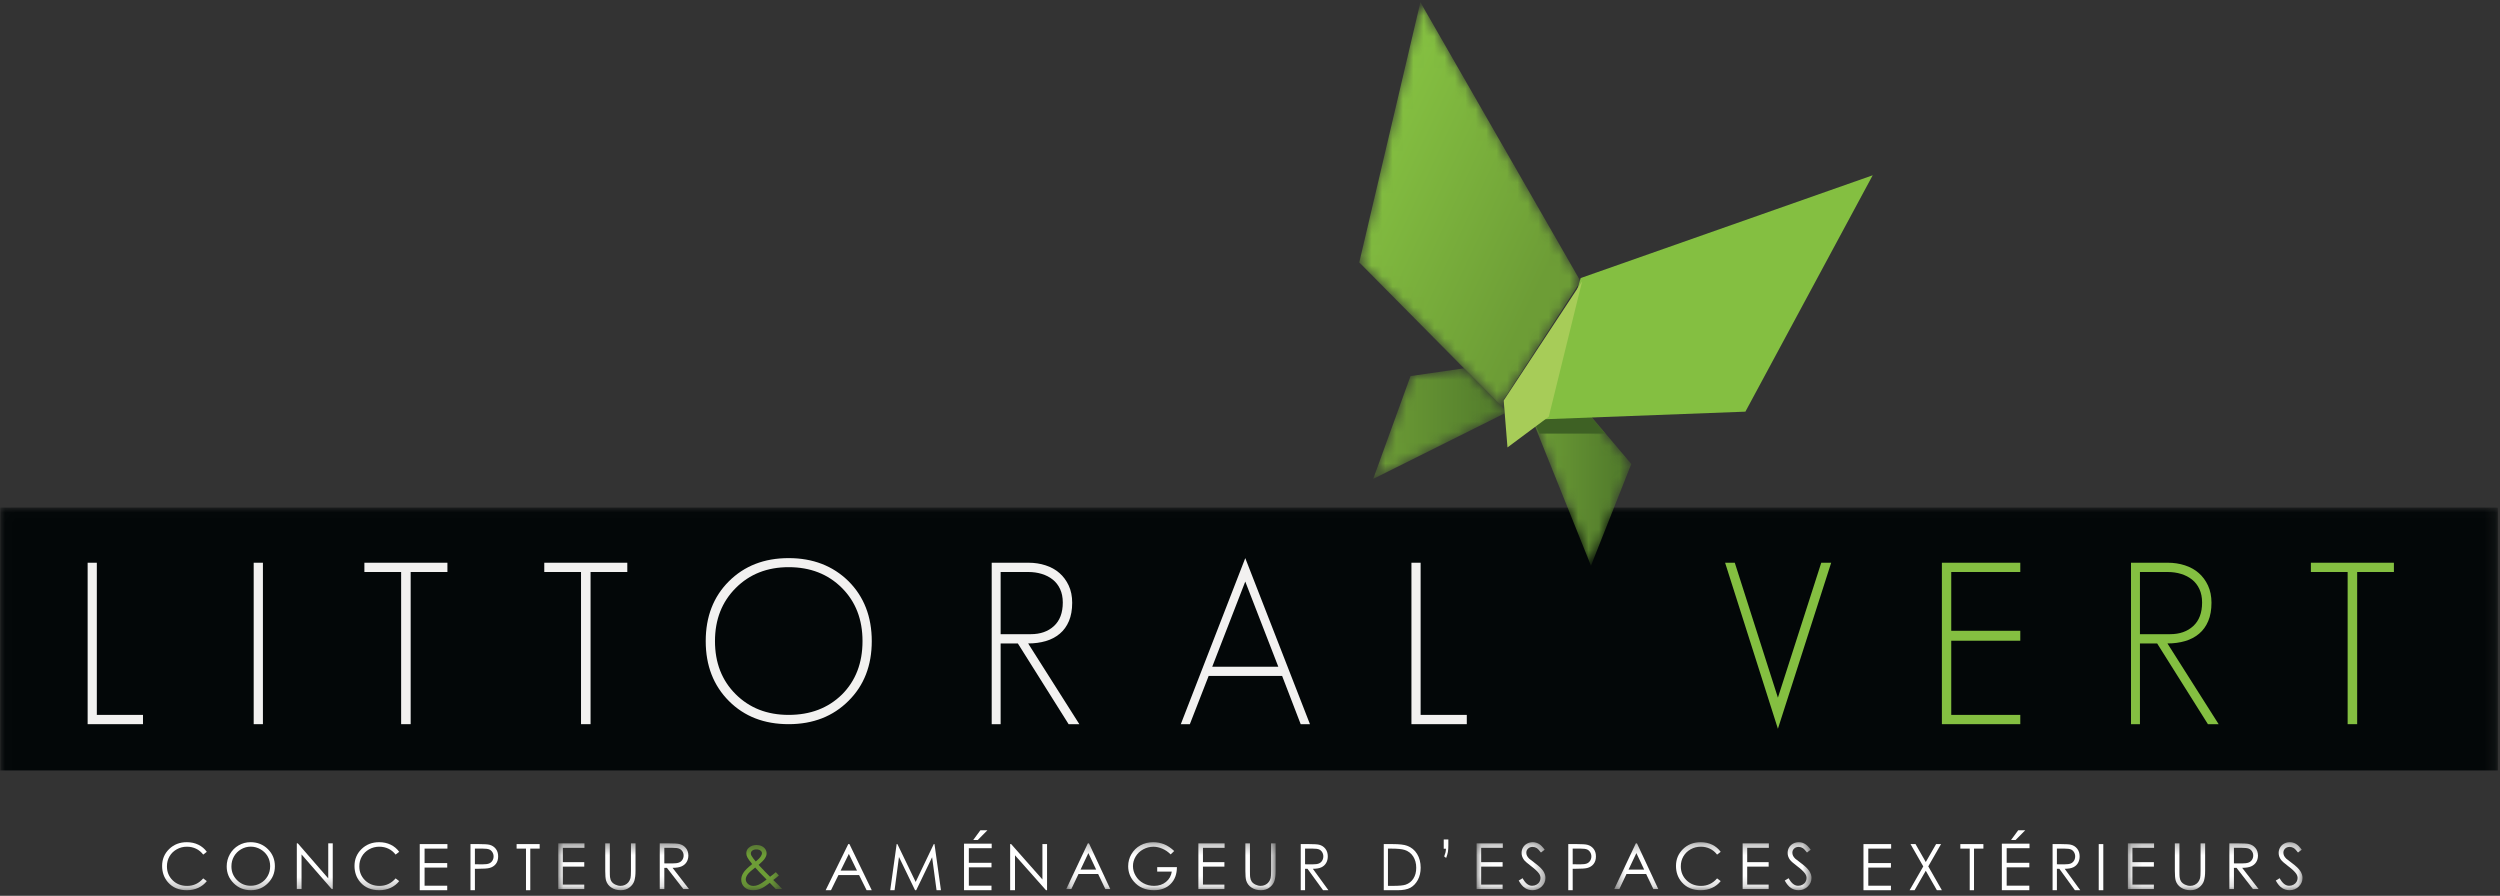 <?xml version="1.0" encoding="UTF-8"?>
<svg width="240px" height="86px" viewBox="0 0 240 86" version="1.1" xmlns="http://www.w3.org/2000/svg" xmlns:xlink="http://www.w3.org/1999/xlink">
    <rect x="0" y="0" width="240" height="86" fill="#333333" stroke="none"/>
    <title>littoral-vert-logo-1</title>
    <defs>
        <polygon id="path-1" points="0.027 0.02 239.794 0.02 239.794 36.726 0.027 36.726"></polygon>
        <polygon id="path-3" points="0.027 0.02 239.794 0.02 239.794 36.726 0.027 36.726"></polygon>
        <polygon id="path-5" points="0.027 0.02 239.794 0.02 239.794 36.726 0.027 36.726"></polygon>
        <polygon id="path-7" points="0.027 0.02 239.794 0.02 239.794 36.726 0.027 36.726"></polygon>
        <polygon id="path-9" points="0.027 0.02 239.794 0.02 239.794 36.726 0.027 36.726"></polygon>
        <polygon id="path-11" points="0.013 0.371 21.513 0.371 21.513 4.844 0.013 4.844"></polygon>
        <polygon id="path-13" points="0.013 0.371 21.513 0.371 21.513 4.844 0.013 4.844"></polygon>
        <polygon id="path-15" points="0.013 0.371 21.513 0.371 21.513 4.844 0.013 4.844"></polygon>
        <polygon id="path-17" points="0.013 0.371 21.513 0.371 21.513 4.844 0.013 4.844"></polygon>
        <polygon id="path-19" points="0.07 0.26 20.175 0.26 20.175 4.844 0.07 4.844"></polygon>
        <polygon id="path-21" points="0.07 0.26 20.175 0.26 20.175 4.844 0.07 4.844"></polygon>
        <polygon id="path-23" points="0.07 0.26 20.175 0.26 20.175 4.844 0.07 4.844"></polygon>
        <polygon id="path-25" points="0.07 0.26 20.175 0.26 20.175 4.844 0.07 4.844"></polygon>
        <polygon id="path-27" points="0.055 0.26 6.667 0.26 6.667 4.844 0.055 4.844"></polygon>
        <polygon id="path-29" points="0.055 0.26 6.667 0.26 6.667 4.844 0.055 4.844"></polygon>
        <polygon id="path-31" points="0.428 0.26 19.366 0.26 19.366 4.844 0.428 4.844"></polygon>
        <polygon id="path-33" points="0.428 0.26 19.366 0.26 19.366 4.844 0.428 4.844"></polygon>
        <polygon id="path-35" points="0.428 0.26 19.366 0.26 19.366 4.844 0.428 4.844"></polygon>
        <polygon id="path-37" points="0.428 0.26 19.366 0.26 19.366 4.844 0.428 4.844"></polygon>
        <polygon id="path-39" points="0.142 0.26 16.91 0.26 16.91 4.844 0.142 4.844"></polygon>
        <polygon id="path-41" points="0.142 0.26 16.91 0.26 16.91 4.844 0.142 4.844"></polygon>
        <polygon id="path-43" points="0.142 0.26 16.91 0.26 16.91 4.844 0.142 4.844"></polygon>
        <polygon id="path-45" points="0.142 0.26 16.91 0.26 16.91 4.844 0.142 4.844"></polygon>
        <polyline id="path-47" points="0.312 10.994 3.899 1.119 9.037 0.377 12.889 4.27 12.924 4.703 0.312 10.994"></polyline>
        <linearGradient x1="0%" y1="46.297%" x2="112.376%" y2="46.297%" id="linearGradient-49">
            <stop stop-color="#6D9D36" offset="0%"></stop>
            <stop stop-color="#4E772A" offset="100%"></stop>
        </linearGradient>
        <polyline id="path-50" points="2.694 0.061 9.595 8.23 5.723 17.999 0.223 4.315 2.694 0.061"></polyline>
        <linearGradient x1="0%" y1="50%" x2="100%" y2="50%" id="linearGradient-52">
            <stop stop-color="#6D9D36" offset="0%"></stop>
            <stop stop-color="#4E772A" offset="100%"></stop>
        </linearGradient>
        <polyline id="path-53" points="14.217 39.251 0.304 25.192 6.172 0.214 21.544 26.997 21.524 27.063 21.527 27.052 14.15 38.406 14.217 39.251"></polyline>
        <linearGradient x1="18.087%" y1="23.719%" x2="77.438%" y2="74.562%" id="linearGradient-55">
            <stop stop-color="#84BF41" offset="0%"></stop>
            <stop stop-color="#6D9D36" offset="100%"></stop>
        </linearGradient>
        <polyline id="path-56" points="0.78 15.867 0.525 12.674 0.49 12.24 0.423 11.395 7.8 0.041 0.78 15.867"></polyline>
    </defs>
    <g id="Page-1" stroke="none" stroke-width="1" fill="none" fill-rule="evenodd">
        <g id="littoral-vert-logo-1">
            <g id="Group-7" transform="translate(0, 48.708)">
                <g id="Fill-1-Clipped">
                    <mask id="mask-2" fill="white">
                        <use xlink:href="#path-1"></use>
                    </mask>
                    <g id="path-1"></g>
                    <polygon id="Fill-1" fill="#030708" fill-rule="nonzero" mask="url(#mask-2)" points="0.027 25.254 239.794 25.254 239.794 0.02 0.027 0.02"></polygon>
                </g>
                <g id="Fill-3-Clipped">
                    <mask id="mask-4" fill="white">
                        <use xlink:href="#path-3"></use>
                    </mask>
                    <g id="path-1"></g>
                    <path d="M19.854,33.068 L19.508,33.333 C19.317,33.084 19.088,32.895 18.82,32.768 C18.553,32.64 18.259,32.575 17.938,32.575 C17.588,32.575 17.264,32.659 16.966,32.827 C16.667,32.996 16.436,33.221 16.272,33.504 C16.108,33.788 16.026,34.107 16.026,34.461 C16.026,34.996 16.209,35.443 16.576,35.802 C16.943,36.159 17.406,36.339 17.965,36.339 C18.58,36.339 19.095,36.097 19.508,35.617 L19.854,35.878 C19.636,36.157 19.363,36.372 19.035,36.524 C18.708,36.677 18.342,36.753 17.938,36.753 C17.171,36.753 16.565,36.498 16.121,35.987 C15.749,35.554 15.563,35.033 15.563,34.422 C15.563,33.779 15.788,33.239 16.239,32.8 C16.69,32.362 17.254,32.142 17.933,32.142 C18.342,32.142 18.712,32.224 19.043,32.385 C19.373,32.548 19.644,32.775 19.854,33.068" id="Fill-3" fill="#FFFFFF" fill-rule="nonzero" mask="url(#mask-4)"></path>
                </g>
                <g id="Fill-4-Clipped">
                    <mask id="mask-6" fill="white">
                        <use xlink:href="#path-5"></use>
                    </mask>
                    <g id="path-1"></g>
                    <path d="M24.067,32.57 C23.742,32.57 23.435,32.654 23.144,32.823 C22.852,32.992 22.626,33.221 22.462,33.507 C22.298,33.794 22.217,34.113 22.217,34.466 C22.217,34.988 22.398,35.428 22.759,35.787 C23.121,36.147 23.557,36.326 24.067,36.326 C24.408,36.326 24.723,36.244 25.013,36.078 C25.303,35.913 25.529,35.687 25.692,35.4 C25.854,35.114 25.935,34.796 25.935,34.444 C25.935,34.097 25.854,33.781 25.692,33.499 C25.529,33.218 25.301,32.992 25.006,32.823 C24.711,32.654 24.398,32.57 24.067,32.57 Z M24.048,32.142 C24.712,32.142 25.269,32.365 25.717,32.808 C26.165,33.252 26.389,33.797 26.389,34.446 C26.389,35.089 26.165,35.634 25.719,36.081 C25.271,36.53 24.727,36.753 24.084,36.753 C23.433,36.753 22.883,36.53 22.435,36.084 C21.987,35.639 21.763,35.1 21.763,34.467 C21.763,34.046 21.865,33.655 22.069,33.294 C22.274,32.934 22.552,32.652 22.904,32.448 C23.257,32.244 23.637,32.142 24.048,32.142 L24.048,32.142 Z" id="Fill-4" fill="#FFFFFF" fill-rule="nonzero" mask="url(#mask-6)"></path>
                </g>
                <g id="Fill-5-Clipped">
                    <mask id="mask-8" fill="white">
                        <use xlink:href="#path-7"></use>
                    </mask>
                    <g id="path-1"></g>
                    <polyline id="Fill-5" fill="#FFFFFF" fill-rule="nonzero" mask="url(#mask-8)" points="28.494 36.643 28.494 32.253 28.59 32.253 31.512 35.618 31.512 32.253 31.944 32.253 31.944 36.643 31.846 36.643 28.948 33.318 28.948 36.643 28.494 36.643"></polyline>
                </g>
                <g id="Fill-6-Clipped">
                    <mask id="mask-10" fill="white">
                        <use xlink:href="#path-9"></use>
                    </mask>
                    <g id="path-1"></g>
                    <path d="M38.323,33.068 L37.978,33.333 C37.787,33.084 37.557,32.895 37.289,32.768 C37.022,32.64 36.728,32.575 36.408,32.575 C36.058,32.575 35.733,32.659 35.435,32.827 C35.137,32.996 34.905,33.221 34.741,33.504 C34.577,33.788 34.494,34.107 34.494,34.461 C34.494,34.996 34.678,35.443 35.045,35.802 C35.412,36.159 35.876,36.339 36.434,36.339 C37.049,36.339 37.564,36.097 37.978,35.617 L38.323,35.878 C38.105,36.157 37.832,36.372 37.504,36.524 C37.177,36.677 36.812,36.753 36.408,36.753 C35.64,36.753 35.034,36.498 34.59,35.987 C34.218,35.554 34.032,35.033 34.032,34.422 C34.032,33.779 34.258,33.239 34.708,32.8 C35.159,32.362 35.723,32.142 36.402,32.142 C36.812,32.142 37.181,32.224 37.512,32.385 C37.842,32.548 38.113,32.775 38.323,33.068" id="Fill-6" fill="#FFFFFF" fill-rule="nonzero" mask="url(#mask-10)"></path>
                </g>
            </g>
            <polyline id="Fill-8" fill="#FFFFFF" fill-rule="nonzero" points="40.295 81.033 42.952 81.033 42.952 81.467 40.759 81.467 40.759 82.855 42.933 82.855 42.933 83.287 40.759 83.287 40.759 85.028 42.933 85.028 42.933 85.461 40.295 85.461 40.295 81.033"></polyline>
            <path d="M45.591,81.467 L45.591,82.969 L46.311,82.977 C46.602,82.977 46.815,82.95 46.95,82.895 C47.085,82.84 47.191,82.751 47.268,82.628 C47.345,82.505 47.384,82.367 47.384,82.215 C47.384,82.066 47.345,81.931 47.268,81.808 C47.191,81.684 47.089,81.597 46.963,81.545 C46.837,81.493 46.63,81.467 46.342,81.467 L45.591,81.467 Z M45.166,81.033 L46.013,81.033 C46.499,81.033 46.826,81.055 46.996,81.099 C47.239,81.161 47.438,81.29 47.592,81.483 C47.746,81.677 47.823,81.92 47.823,82.214 C47.823,82.508 47.748,82.752 47.598,82.943 C47.447,83.135 47.24,83.264 46.976,83.33 C46.783,83.378 46.423,83.403 45.895,83.403 L45.591,83.403 L45.591,85.461 L45.166,85.461 L45.166,81.033 L45.166,81.033 Z" id="Fill-9" fill="#FFFFFF" fill-rule="nonzero"></path>
            <polyline id="Fill-10" fill="#FFFFFF" fill-rule="nonzero" points="49.594 81.467 49.594 81.033 51.808 81.033 51.808 81.467 50.907 81.467 50.907 85.461 50.495 85.461 50.495 81.467 49.594 81.467"></polyline>
            <g id="Group-16" transform="translate(53.579, 80.59)">
                <g id="Fill-11-Clipped">
                    <mask id="mask-12" fill="white">
                        <use xlink:href="#path-11"></use>
                    </mask>
                    <g id="path-3"></g>
                    <polyline id="Fill-11" fill="#FFFFFF" fill-rule="nonzero" mask="url(#mask-12)" points="0.013 0.371 2.528 0.371 2.528 0.801 0.452 0.801 0.452 2.177 2.511 2.177 2.511 2.606 0.452 2.606 0.452 4.331 2.511 4.331 2.511 4.761 0.013 4.761 0.013 0.371"></polyline>
                </g>
                <g id="Fill-13-Clipped">
                    <mask id="mask-14" fill="white">
                        <use xlink:href="#path-13"></use>
                    </mask>
                    <g id="path-3"></g>
                    <path d="M4.524,0.371 L4.963,0.371 L4.963,3.021 C4.963,3.336 4.969,3.531 4.981,3.609 C5.002,3.782 5.053,3.926 5.133,4.043 C5.212,4.159 5.334,4.257 5.5,4.335 C5.665,4.414 5.831,4.453 5.998,4.453 C6.143,4.453 6.283,4.423 6.416,4.361 C6.55,4.299 6.661,4.214 6.75,4.105 C6.84,3.995 6.906,3.863 6.947,3.708 C6.977,3.596 6.992,3.367 6.992,3.021 L6.992,0.371 L7.431,0.371 L7.431,3.021 C7.431,3.413 7.392,3.73 7.316,3.972 C7.239,4.214 7.086,4.424 6.856,4.603 C6.626,4.782 6.348,4.871 6.022,4.871 C5.668,4.871 5.365,4.787 5.112,4.618 C4.859,4.449 4.69,4.225 4.604,3.946 C4.551,3.775 4.524,3.466 4.524,3.021 L4.524,0.371" id="Fill-13" fill="#FFFFFF" fill-rule="nonzero" mask="url(#mask-14)"></path>
                </g>
                <g id="Fill-14-Clipped">
                    <mask id="mask-16" fill="white">
                        <use xlink:href="#path-15"></use>
                    </mask>
                    <g id="path-3"></g>
                    <path d="M10.196,0.801 L10.196,2.293 L10.952,2.299 C11.245,2.299 11.462,2.271 11.602,2.215 C11.743,2.16 11.852,2.071 11.931,1.948 C12.01,1.826 12.049,1.689 12.049,1.538 C12.049,1.391 12.009,1.257 11.929,1.136 C11.85,1.016 11.745,0.93 11.616,0.878 C11.486,0.827 11.271,0.801 10.97,0.801 L10.196,0.801 Z M9.757,0.371 L10.631,0.371 C11.119,0.371 11.449,0.391 11.622,0.431 C11.883,0.491 12.095,0.619 12.258,0.815 C12.421,1.011 12.503,1.252 12.503,1.54 C12.503,1.778 12.446,1.988 12.334,2.17 C12.222,2.351 12.061,2.488 11.852,2.581 C11.643,2.673 11.355,2.721 10.987,2.723 L12.565,4.761 L12.023,4.761 L10.444,2.723 L10.196,2.723 L10.196,4.761 L9.757,4.761 L9.757,0.371 L9.757,0.371 Z" id="Fill-14" fill="#FFFFFF" fill-rule="nonzero" mask="url(#mask-16)"></path>
                </g>
                <g id="Fill-15-Clipped">
                    <mask id="mask-18" fill="white">
                        <use xlink:href="#path-17"></use>
                    </mask>
                    <g id="path-3"></g>
                    <path d="M18.975,2.111 C19.188,1.946 19.349,1.783 19.456,1.624 C19.532,1.511 19.57,1.411 19.57,1.323 C19.57,1.221 19.521,1.134 19.422,1.061 C19.323,0.987 19.192,0.95 19.029,0.95 C18.873,0.95 18.746,0.988 18.648,1.063 C18.551,1.139 18.502,1.228 18.502,1.332 C18.502,1.412 18.522,1.486 18.561,1.556 C18.659,1.725 18.797,1.91 18.975,2.111 Z M18.921,2.692 C18.549,2.973 18.304,3.196 18.189,3.363 C18.073,3.529 18.015,3.682 18.015,3.824 C18.015,3.991 18.086,4.138 18.228,4.267 C18.369,4.395 18.542,4.459 18.748,4.459 C18.903,4.459 19.056,4.427 19.205,4.364 C19.44,4.262 19.71,4.09 20.014,3.847 L19.322,3.133 C19.202,3.008 19.069,2.861 18.921,2.692 Z M20.901,3.138 L21.198,3.453 C21.008,3.621 20.826,3.767 20.655,3.89 C20.774,4 20.93,4.151 21.122,4.343 C21.273,4.494 21.404,4.633 21.513,4.761 L20.901,4.761 L20.319,4.161 C19.953,4.456 19.656,4.648 19.427,4.737 C19.198,4.827 18.956,4.871 18.701,4.871 C18.364,4.871 18.092,4.774 17.887,4.58 C17.682,4.386 17.58,4.144 17.58,3.853 C17.58,3.634 17.648,3.415 17.787,3.195 C17.925,2.975 18.207,2.697 18.632,2.36 C18.392,2.071 18.237,1.856 18.169,1.718 C18.1,1.579 18.066,1.448 18.066,1.322 C18.066,1.103 18.151,0.923 18.32,0.78 C18.515,0.612 18.757,0.529 19.048,0.529 C19.231,0.529 19.398,0.565 19.549,0.639 C19.7,0.713 19.815,0.812 19.895,0.937 C19.975,1.061 20.015,1.192 20.015,1.332 C20.015,1.479 19.963,1.635 19.859,1.801 C19.756,1.968 19.552,2.18 19.246,2.439 L19.912,3.138 L20.348,3.58 C20.582,3.407 20.767,3.259 20.901,3.138 L20.901,3.138 Z" id="Fill-15" fill="#6D9D36" fill-rule="nonzero" mask="url(#mask-18)"></path>
                </g>
            </g>
            <path d="M81.489,81.973 L80.701,83.577 L82.272,83.577 L81.489,81.973 Z M81.546,81.033 L83.69,85.461 L83.194,85.461 L82.471,84.004 L80.491,84.004 L79.774,85.461 L79.262,85.461 L81.434,81.033 L81.546,81.033 L81.546,81.033 Z" id="Fill-17" fill="#FFFFFF" fill-rule="nonzero"></path>
            <polyline id="Fill-18" fill="#FFFFFF" fill-rule="nonzero" points="85.461 85.461 86.079 81.033 86.15 81.033 87.904 84.667 89.642 81.033 89.711 81.033 90.332 85.461 89.909 85.461 89.483 82.295 87.956 85.461 87.846 85.461 86.302 82.27 85.878 85.461 85.461 85.461"></polyline>
            <path d="M94.116,79.705 L94.793,79.705 L93.864,80.641 L93.429,80.641 L94.116,79.705 Z M92.546,80.993 L95.203,80.993 L95.203,81.43 L93.009,81.43 L93.009,82.831 L95.184,82.831 L95.184,83.267 L93.009,83.267 L93.009,85.024 L95.184,85.024 L95.184,85.461 L92.546,85.461 L92.546,80.993 L92.546,80.993 Z" id="Fill-19" fill="#FFFFFF" fill-rule="nonzero"></path>
            <polyline id="Fill-20" fill="#FFFFFF" fill-rule="nonzero" points="96.974 85.461 96.974 81.033 97.072 81.033 100.072 84.428 100.072 81.033 100.517 81.033 100.517 85.461 100.416 85.461 97.44 82.108 97.44 85.461 96.974 85.461"></polyline>
            <g id="Group-26" transform="translate(102.288, 80.59)">
                <g id="Fill-21-Clipped">
                    <mask id="mask-20" fill="white">
                        <use xlink:href="#path-19"></use>
                    </mask>
                    <g id="path-5"></g>
                    <path d="M2.196,1.303 L1.444,2.893 L2.945,2.893 L2.196,1.303 Z M2.252,0.371 L4.299,4.761 L3.825,4.761 L3.135,3.317 L1.244,3.317 L0.56,4.761 L0.07,4.761 L2.145,0.371 L2.252,0.371 L2.252,0.371 Z" id="Fill-21" fill="#FFFFFF" fill-rule="nonzero" mask="url(#mask-20)"></path>
                </g>
                <g id="Fill-23-Clipped">
                    <mask id="mask-22" fill="white">
                        <use xlink:href="#path-21"></use>
                    </mask>
                    <g id="path-5"></g>
                    <path d="M10.436,1.108 L10.096,1.431 C9.852,1.19 9.584,1.007 9.292,0.883 C9.001,0.759 8.717,0.696 8.44,0.696 C8.096,0.696 7.768,0.781 7.457,0.95 C7.146,1.119 6.904,1.348 6.733,1.638 C6.562,1.927 6.476,2.233 6.476,2.556 C6.476,2.886 6.565,3.2 6.742,3.497 C6.919,3.794 7.164,4.029 7.476,4.198 C7.788,4.368 8.131,4.453 8.503,4.453 C8.954,4.453 9.337,4.326 9.649,4.072 C9.961,3.817 10.146,3.486 10.204,3.081 L8.804,3.081 L8.804,2.657 L10.696,2.657 C10.692,3.336 10.491,3.874 10.092,4.273 C9.693,4.672 9.159,4.871 8.491,4.871 C7.679,4.871 7.037,4.595 6.563,4.041 C6.199,3.616 6.017,3.124 6.017,2.564 C6.017,2.148 6.121,1.762 6.33,1.404 C6.539,1.045 6.826,0.766 7.19,0.563 C7.554,0.361 7.966,0.26 8.425,0.26 C8.797,0.26 9.147,0.328 9.476,0.462 C9.804,0.596 10.124,0.811 10.436,1.108" id="Fill-23" fill="#FFFFFF" fill-rule="nonzero" mask="url(#mask-22)"></path>
                </g>
                <g id="Fill-24-Clipped">
                    <mask id="mask-24" fill="white">
                        <use xlink:href="#path-23"></use>
                    </mask>
                    <g id="path-5"></g>
                    <polyline id="Fill-24" fill="#FFFFFF" fill-rule="nonzero" mask="url(#mask-24)" points="12.757 0.371 15.273 0.371 15.273 0.801 13.196 0.801 13.196 2.177 15.255 2.177 15.255 2.606 13.196 2.606 13.196 4.331 15.255 4.331 15.255 4.761 12.757 4.761 12.757 0.371"></polyline>
                </g>
                <g id="Fill-25-Clipped">
                    <mask id="mask-26" fill="white">
                        <use xlink:href="#path-25"></use>
                    </mask>
                    <g id="path-5"></g>
                    <path d="M17.268,0.371 L17.707,0.371 L17.707,3.021 C17.707,3.336 17.713,3.531 17.725,3.609 C17.747,3.782 17.798,3.926 17.877,4.043 C17.957,4.159 18.079,4.257 18.244,4.335 C18.409,4.414 18.576,4.453 18.743,4.453 C18.888,4.453 19.027,4.423 19.16,4.361 C19.293,4.299 19.405,4.214 19.494,4.105 C19.584,3.995 19.649,3.863 19.692,3.708 C19.722,3.596 19.736,3.367 19.736,3.021 L19.736,0.371 L20.175,0.371 L20.175,3.021 C20.175,3.413 20.137,3.73 20.06,3.972 C19.983,4.214 19.831,4.424 19.6,4.603 C19.371,4.782 19.093,4.871 18.766,4.871 C18.412,4.871 18.109,4.787 17.856,4.618 C17.603,4.449 17.435,4.225 17.349,3.946 C17.295,3.775 17.268,3.466 17.268,3.021 L17.268,0.371" id="Fill-25" fill="#FFFFFF" fill-rule="nonzero" mask="url(#mask-26)"></path>
                </g>
            </g>
            <path d="M125.286,81.467 L125.286,82.972 L126.001,82.977 C126.278,82.977 126.483,82.95 126.616,82.893 C126.749,82.837 126.853,82.747 126.927,82.624 C127.002,82.5 127.039,82.363 127.039,82.21 C127.039,82.062 127.001,81.927 126.926,81.805 C126.851,81.684 126.751,81.597 126.629,81.545 C126.506,81.493 126.303,81.467 126.018,81.467 L125.286,81.467 Z M124.871,81.033 L125.698,81.033 C126.159,81.033 126.472,81.053 126.635,81.094 C126.882,81.154 127.082,81.283 127.237,81.481 C127.391,81.679 127.468,81.922 127.468,82.212 C127.468,82.453 127.415,82.664 127.309,82.847 C127.202,83.03 127.05,83.169 126.852,83.262 C126.655,83.355 126.382,83.404 126.034,83.405 L127.528,85.461 L127.014,85.461 L125.521,83.405 L125.286,83.405 L125.286,85.461 L124.871,85.461 L124.871,81.033 L124.871,81.033 Z" id="Fill-27" fill="#FFFFFF" fill-rule="nonzero"></path>
            <path d="M133.244,85.043 L133.731,85.043 C134.312,85.043 134.715,85.004 134.94,84.928 C135.256,84.82 135.505,84.626 135.686,84.344 C135.867,84.062 135.958,83.718 135.958,83.31 C135.958,82.884 135.859,82.518 135.663,82.215 C135.467,81.913 135.193,81.705 134.843,81.593 C134.58,81.508 134.146,81.467 133.542,81.467 L133.244,81.467 L133.244,85.043 Z M132.841,85.461 L132.841,81.033 L133.713,81.033 C134.342,81.033 134.799,81.086 135.083,81.193 C135.49,81.343 135.809,81.604 136.039,81.975 C136.269,82.347 136.384,82.789 136.384,83.303 C136.384,83.746 136.293,84.136 136.111,84.474 C135.928,84.81 135.692,85.06 135.401,85.221 C135.111,85.381 134.704,85.461 134.179,85.461 L132.841,85.461 L132.841,85.461 Z" id="Fill-28" fill="#FFFFFF" fill-rule="nonzero"></path>
            <path d="M138.83,82.362 L138.642,82.219 C138.704,82.056 138.746,81.928 138.767,81.836 C138.788,81.743 138.804,81.624 138.813,81.477 L138.598,81.477 L138.598,80.59 L139.041,80.59 L139.041,81.146 C139.041,81.422 139.026,81.64 138.998,81.798 C138.969,81.957 138.914,82.144 138.83,82.362" id="Fill-29" fill="#FFFFFF" fill-rule="nonzero"></path>
            <g id="Group-33" transform="translate(141.697, 80.59)">
                <g id="Fill-30-Clipped">
                    <mask id="mask-28" fill="white">
                        <use xlink:href="#path-27"></use>
                    </mask>
                    <g id="path-7"></g>
                    <polyline id="Fill-30" fill="#FFFFFF" fill-rule="nonzero" mask="url(#mask-28)" points="0.055 0.371 2.571 0.371 2.571 0.801 0.495 0.801 0.495 2.177 2.554 2.177 2.554 2.606 0.495 2.606 0.495 4.331 2.554 4.331 2.554 4.761 0.055 4.761 0.055 0.371"></polyline>
                </g>
                <g id="Fill-32-Clipped">
                    <mask id="mask-30" fill="white">
                        <use xlink:href="#path-29"></use>
                    </mask>
                    <g id="path-7"></g>
                    <path d="M4.098,3.943 L4.471,3.719 C4.734,4.202 5.037,4.444 5.381,4.444 C5.528,4.444 5.667,4.41 5.796,4.342 C5.925,4.273 6.024,4.181 6.091,4.066 C6.159,3.95 6.193,3.828 6.193,3.698 C6.193,3.551 6.143,3.406 6.044,3.266 C5.906,3.071 5.656,2.836 5.292,2.562 C4.926,2.285 4.698,2.085 4.608,1.962 C4.453,1.755 4.375,1.531 4.375,1.29 C4.375,1.099 4.421,0.925 4.513,0.768 C4.604,0.611 4.733,0.487 4.899,0.396 C5.065,0.306 5.246,0.26 5.441,0.26 C5.648,0.26 5.841,0.311 6.021,0.414 C6.201,0.516 6.392,0.705 6.593,0.98 L6.235,1.251 C6.07,1.033 5.929,0.888 5.812,0.818 C5.696,0.749 5.57,0.714 5.432,0.714 C5.255,0.714 5.11,0.768 4.998,0.875 C4.885,0.983 4.829,1.115 4.829,1.272 C4.829,1.367 4.849,1.46 4.889,1.55 C4.928,1.639 5.001,1.737 5.107,1.842 C5.164,1.897 5.353,2.044 5.674,2.28 C6.054,2.562 6.314,2.811 6.456,3.03 C6.597,3.248 6.667,3.469 6.667,3.689 C6.667,4.008 6.547,4.285 6.305,4.519 C6.063,4.754 5.769,4.871 5.423,4.871 C5.156,4.871 4.915,4.8 4.698,4.658 C4.481,4.515 4.281,4.277 4.098,3.943" id="Fill-32" fill="#FFFFFF" fill-rule="nonzero" mask="url(#mask-30)"></path>
                </g>
            </g>
            <path d="M150.979,81.467 L150.979,82.969 L151.698,82.977 C151.989,82.977 152.202,82.95 152.337,82.895 C152.472,82.84 152.578,82.751 152.655,82.628 C152.732,82.505 152.771,82.367 152.771,82.215 C152.771,82.066 152.732,81.931 152.655,81.808 C152.578,81.684 152.476,81.597 152.35,81.545 C152.224,81.493 152.017,81.467 151.73,81.467 L150.979,81.467 Z M150.554,81.033 L151.4,81.033 C151.886,81.033 152.214,81.055 152.383,81.099 C152.627,81.161 152.825,81.29 152.979,81.483 C153.133,81.677 153.21,81.92 153.21,82.214 C153.21,82.508 153.135,82.752 152.985,82.943 C152.834,83.135 152.627,83.264 152.363,83.33 C152.17,83.378 151.81,83.403 151.282,83.403 L150.979,83.403 L150.979,85.461 L150.554,85.461 L150.554,81.033 L150.554,81.033 Z" id="Fill-34" fill="#FFFFFF" fill-rule="nonzero"></path>
            <g id="Group-40" transform="translate(154.539, 80.59)">
                <g id="Fill-35-Clipped">
                    <mask id="mask-32" fill="white">
                        <use xlink:href="#path-31"></use>
                    </mask>
                    <g id="path-9"></g>
                    <path d="M2.554,1.303 L1.802,2.893 L3.302,2.893 L2.554,1.303 Z M2.609,0.371 L4.657,4.761 L4.183,4.761 L3.492,3.317 L1.601,3.317 L0.917,4.761 L0.428,4.761 L2.502,0.371 L2.609,0.371 L2.609,0.371 Z" id="Fill-35" fill="#FFFFFF" fill-rule="nonzero" mask="url(#mask-32)"></path>
                </g>
                <g id="Fill-37-Clipped">
                    <mask id="mask-34" fill="white">
                        <use xlink:href="#path-33"></use>
                    </mask>
                    <g id="path-9"></g>
                    <path d="M10.648,1.186 L10.301,1.451 C10.111,1.202 9.881,1.014 9.614,0.886 C9.346,0.758 9.052,0.693 8.732,0.693 C8.382,0.693 8.058,0.778 7.759,0.945 C7.46,1.114 7.23,1.339 7.065,1.622 C6.901,1.906 6.819,2.225 6.819,2.579 C6.819,3.114 7.003,3.561 7.37,3.92 C7.737,4.277 8.2,4.457 8.759,4.457 C9.373,4.457 9.888,4.215 10.301,3.735 L10.648,3.996 C10.429,4.275 10.156,4.49 9.829,4.642 C9.502,4.795 9.135,4.871 8.732,4.871 C7.964,4.871 7.358,4.616 6.915,4.105 C6.542,3.672 6.356,3.151 6.356,2.54 C6.356,1.897 6.582,1.357 7.032,0.918 C7.483,0.48 8.048,0.26 8.726,0.26 C9.135,0.26 9.506,0.342 9.836,0.503 C10.166,0.666 10.437,0.894 10.648,1.186" id="Fill-37" fill="#FFFFFF" fill-rule="nonzero" mask="url(#mask-34)"></path>
                </g>
                <g id="Fill-38-Clipped">
                    <mask id="mask-36" fill="white">
                        <use xlink:href="#path-35"></use>
                    </mask>
                    <g id="path-9"></g>
                    <polyline id="Fill-38" fill="#FFFFFF" fill-rule="nonzero" mask="url(#mask-36)" points="12.754 0.371 15.27 0.371 15.27 0.801 13.192 0.801 13.192 2.177 15.252 2.177 15.252 2.606 13.192 2.606 13.192 4.331 15.252 4.331 15.252 4.761 12.754 4.761 12.754 0.371"></polyline>
                </g>
                <g id="Fill-39-Clipped">
                    <mask id="mask-38" fill="white">
                        <use xlink:href="#path-37"></use>
                    </mask>
                    <g id="path-9"></g>
                    <path d="M16.796,3.943 L17.169,3.719 C17.432,4.202 17.735,4.444 18.08,4.444 C18.227,4.444 18.365,4.41 18.494,4.342 C18.623,4.273 18.722,4.181 18.79,4.066 C18.857,3.95 18.891,3.828 18.891,3.698 C18.891,3.551 18.841,3.406 18.742,3.266 C18.604,3.071 18.354,2.836 17.99,2.562 C17.624,2.285 17.396,2.085 17.306,1.962 C17.152,1.755 17.074,1.531 17.074,1.29 C17.074,1.099 17.12,0.925 17.211,0.768 C17.303,0.611 17.431,0.487 17.597,0.396 C17.764,0.306 17.944,0.26 18.139,0.26 C18.346,0.26 18.54,0.311 18.72,0.414 C18.9,0.516 19.09,0.705 19.291,0.98 L18.933,1.251 C18.768,1.033 18.627,0.888 18.511,0.818 C18.395,0.749 18.267,0.714 18.13,0.714 C17.953,0.714 17.808,0.768 17.696,0.875 C17.583,0.983 17.528,1.115 17.528,1.272 C17.528,1.367 17.547,1.46 17.587,1.55 C17.627,1.639 17.699,1.737 17.805,1.842 C17.862,1.897 18.051,2.044 18.372,2.28 C18.752,2.562 19.013,2.811 19.154,3.03 C19.295,3.248 19.366,3.469 19.366,3.689 C19.366,4.008 19.245,4.285 19.003,4.519 C18.762,4.754 18.468,4.871 18.121,4.871 C17.855,4.871 17.613,4.8 17.396,4.658 C17.179,4.515 16.979,4.277 16.796,3.943" id="Fill-39" fill="#FFFFFF" fill-rule="nonzero" mask="url(#mask-38)"></path>
                </g>
            </g>
            <polyline id="Fill-41" fill="#FFFFFF" fill-rule="nonzero" points="178.893 81.033 181.55 81.033 181.55 81.467 179.356 81.467 179.356 82.855 181.531 82.855 181.531 83.287 179.356 83.287 179.356 85.028 181.531 85.028 181.531 85.461 178.893 85.461 178.893 81.033"></polyline>
            <polyline id="Fill-42" fill="#FFFFFF" fill-rule="nonzero" points="183.41 81.033 183.891 81.033 184.875 82.756 185.865 81.033 186.34 81.033 185.113 83.172 186.421 85.461 185.94 85.461 184.873 83.592 183.801 85.461 183.321 85.461 184.634 83.176 183.41 81.033"></polyline>
            <polyline id="Fill-43" fill="#FFFFFF" fill-rule="nonzero" points="188.192 81.467 188.192 81.033 190.406 81.033 190.406 81.467 189.505 81.467 189.505 85.461 189.093 85.461 189.093 81.467 188.192 81.467"></polyline>
            <path d="M193.747,79.705 L194.424,79.705 L193.494,80.641 L193.06,80.641 L193.747,79.705 Z M192.177,80.993 L194.834,80.993 L194.834,81.43 L192.641,81.43 L192.641,82.831 L194.815,82.831 L194.815,83.267 L192.641,83.267 L192.641,85.024 L194.815,85.024 L194.815,85.461 L192.177,85.461 L192.177,80.993 L192.177,80.993 Z" id="Fill-44" fill="#FFFFFF" fill-rule="nonzero"></path>
            <path d="M197.463,81.467 L197.463,82.972 L198.178,82.977 C198.455,82.977 198.66,82.95 198.793,82.893 C198.926,82.837 199.03,82.747 199.104,82.624 C199.179,82.5 199.216,82.363 199.216,82.21 C199.216,82.062 199.178,81.927 199.103,81.805 C199.028,81.684 198.929,81.597 198.806,81.545 C198.683,81.493 198.48,81.467 198.195,81.467 L197.463,81.467 Z M197.048,81.033 L197.875,81.033 C198.336,81.033 198.649,81.053 198.812,81.094 C199.059,81.154 199.259,81.283 199.414,81.481 C199.568,81.679 199.645,81.922 199.645,82.212 C199.645,82.453 199.592,82.664 199.486,82.847 C199.38,83.03 199.227,83.169 199.03,83.262 C198.832,83.355 198.559,83.404 198.211,83.405 L199.705,85.461 L199.191,85.461 L197.698,83.405 L197.463,83.405 L197.463,85.461 L197.048,85.461 L197.048,81.033 L197.048,81.033 Z" id="Fill-45" fill="#FFFFFF" fill-rule="nonzero"></path>
            <polygon id="Fill-46" fill="#FFFFFF" fill-rule="nonzero" points="201.478 85.461 201.917 85.461 201.917 81.033 201.478 81.033"></polygon>
            <g id="Group-52" transform="translate(204.133, 80.59)">
                <g id="Fill-47-Clipped">
                    <mask id="mask-40" fill="white">
                        <use xlink:href="#path-39"></use>
                    </mask>
                    <g id="path-11"></g>
                    <polyline id="Fill-47" fill="#FFFFFF" fill-rule="nonzero" mask="url(#mask-40)" points="0.142 0.371 2.658 0.371 2.658 0.801 0.581 0.801 0.581 2.177 2.64 2.177 2.64 2.606 0.581 2.606 0.581 4.331 2.64 4.331 2.64 4.761 0.142 4.761 0.142 0.371"></polyline>
                </g>
                <g id="Fill-49-Clipped">
                    <mask id="mask-42" fill="white">
                        <use xlink:href="#path-41"></use>
                    </mask>
                    <g id="path-11"></g>
                    <path d="M4.653,0.371 L5.092,0.371 L5.092,3.021 C5.092,3.336 5.098,3.531 5.11,3.609 C5.131,3.782 5.183,3.926 5.262,4.043 C5.342,4.159 5.464,4.257 5.629,4.335 C5.794,4.414 5.96,4.453 6.127,4.453 C6.273,4.453 6.412,4.423 6.545,4.361 C6.678,4.299 6.79,4.214 6.879,4.105 C6.969,3.995 7.034,3.863 7.076,3.708 C7.106,3.596 7.121,3.367 7.121,3.021 L7.121,0.371 L7.56,0.371 L7.56,3.021 C7.56,3.413 7.521,3.73 7.445,3.972 C7.368,4.214 7.215,4.424 6.985,4.603 C6.755,4.782 6.477,4.871 6.151,4.871 C5.797,4.871 5.494,4.787 5.241,4.618 C4.988,4.449 4.819,4.225 4.734,3.946 C4.68,3.775 4.653,3.466 4.653,3.021 L4.653,0.371" id="Fill-49" fill="#FFFFFF" fill-rule="nonzero" mask="url(#mask-42)"></path>
                </g>
                <g id="Fill-50-Clipped">
                    <mask id="mask-44" fill="white">
                        <use xlink:href="#path-43"></use>
                    </mask>
                    <g id="path-11"></g>
                    <path d="M10.325,0.801 L10.325,2.293 L11.081,2.299 C11.374,2.299 11.59,2.271 11.731,2.215 C11.872,2.16 11.981,2.071 12.06,1.948 C12.139,1.826 12.178,1.689 12.178,1.538 C12.178,1.391 12.138,1.257 12.058,1.136 C11.979,1.016 11.874,0.93 11.745,0.878 C11.615,0.827 11.4,0.801 11.099,0.801 L10.325,0.801 Z M9.886,0.371 L10.761,0.371 C11.248,0.371 11.578,0.391 11.752,0.431 C12.012,0.491 12.224,0.619 12.387,0.815 C12.55,1.011 12.632,1.252 12.632,1.54 C12.632,1.778 12.576,1.988 12.463,2.17 C12.351,2.351 12.19,2.488 11.981,2.581 C11.772,2.673 11.484,2.721 11.116,2.723 L12.694,4.761 L12.152,4.761 L10.573,2.723 L10.325,2.723 L10.325,4.761 L9.886,4.761 L9.886,0.371 L9.886,0.371 Z" id="Fill-50" fill="#FFFFFF" fill-rule="nonzero" mask="url(#mask-44)"></path>
                </g>
                <g id="Fill-51-Clipped">
                    <mask id="mask-46" fill="white">
                        <use xlink:href="#path-45"></use>
                    </mask>
                    <g id="path-11"></g>
                    <path d="M14.34,3.943 L14.714,3.719 C14.976,4.202 15.279,4.444 15.624,4.444 C15.771,4.444 15.909,4.41 16.038,4.342 C16.168,4.273 16.266,4.181 16.334,4.066 C16.402,3.95 16.436,3.828 16.436,3.698 C16.436,3.551 16.386,3.406 16.286,3.266 C16.149,3.071 15.898,2.836 15.534,2.562 C15.168,2.285 14.94,2.085 14.851,1.962 C14.696,1.755 14.618,1.531 14.618,1.29 C14.618,1.099 14.664,0.925 14.756,0.768 C14.847,0.611 14.976,0.487 15.142,0.396 C15.308,0.306 15.488,0.26 15.683,0.26 C15.89,0.26 16.084,0.311 16.264,0.414 C16.444,0.516 16.634,0.705 16.835,0.98 L16.477,1.251 C16.312,1.033 16.171,0.888 16.055,0.818 C15.939,0.749 15.812,0.714 15.674,0.714 C15.498,0.714 15.352,0.768 15.24,0.875 C15.128,0.983 15.072,1.115 15.072,1.272 C15.072,1.367 15.092,1.46 15.131,1.55 C15.171,1.639 15.244,1.737 15.349,1.842 C15.406,1.897 15.596,2.044 15.916,2.28 C16.296,2.562 16.557,2.811 16.698,3.03 C16.839,3.248 16.91,3.469 16.91,3.689 C16.91,4.008 16.789,4.285 16.548,4.519 C16.306,4.754 16.012,4.871 15.665,4.871 C15.399,4.871 15.157,4.8 14.94,4.658 C14.723,4.515 14.524,4.277 14.34,3.943" id="Fill-51" fill="#FFFFFF" fill-rule="nonzero" mask="url(#mask-46)"></path>
                </g>
            </g>
            <g id="Fill-53-Clipped" transform="translate(131.513, 34.982)">
                <mask id="mask-48" fill="white">
                    <use xlink:href="#path-47"></use>
                </mask>
                <g id="path-13"></g>
                <polyline id="Fill-53" fill="url(#linearGradient-49)" fill-rule="nonzero" mask="url(#mask-48)" points="0.312 10.994 3.899 1.119 9.037 0.377 12.889 4.27 12.924 4.703 0.312 10.994"></polyline>
            </g>
            <g id="Fill-56-Clipped" transform="translate(147.011, 36.31)">
                <mask id="mask-51" fill="white">
                    <use xlink:href="#path-50"></use>
                </mask>
                <g id="path-16"></g>
                <polyline id="Fill-56" fill="url(#linearGradient-52)" fill-rule="nonzero" mask="url(#mask-51)" points="2.694 0.061 9.595 8.23 5.723 17.999 0.223 4.315 2.694 0.061"></polyline>
            </g>
            <polyline id="Fill-59" fill="#3E6124" fill-rule="nonzero" points="154.096 41.624 147.787 41.624 147.454 40.876 151.072 38.081 154.096 41.624"></polyline>
            <g id="Fill-60-Clipped" transform="translate(130.185, 0)">
                <mask id="mask-54" fill="white">
                    <use xlink:href="#path-53"></use>
                </mask>
                <g id="path-19"></g>
                <polyline id="Fill-60" fill="url(#linearGradient-55)" fill-rule="nonzero" mask="url(#mask-54)" points="14.217 39.251 0.304 25.192 6.172 0.214 21.544 26.997 21.524 27.063 21.527 27.052 14.15 38.406 14.217 39.251"></polyline>
            </g>
            <polyline id="Fill-63" fill="#84BF41" fill-rule="nonzero" points="148.169 38.462 147.011 40.295 167.558 39.519 179.779 16.827 151.749 26.692 148.169 38.462"></polyline>
            <polyline id="Fill-64" fill="#A7CC58" fill-rule="nonzero" points="144.719 42.952 144.354 38.447 151.882 27.011 148.684 40.001 144.719 42.952"></polyline>
            <g id="Fill-65-Clipped" transform="translate(143.911, 27.011)">
                <mask id="mask-57" fill="white">
                    <use xlink:href="#path-56"></use>
                </mask>
                <g id="path-22"></g>
                <polyline id="Fill-65" mask="url(#mask-57)" points="0.78 15.867 0.525 12.674 0.49 12.24 0.423 11.395 7.8 0.041 0.78 15.867"></polyline>
            </g>
            <polyline id="Fill-68" fill="#F2F1F0" fill-rule="nonzero" points="8.413 69.52 8.413 54.022 9.295 54.022 9.295 68.63 13.727 68.63 13.727 69.52 8.413 69.52"></polyline>
            <polygon id="Fill-69" fill="#F2F1F0" fill-rule="nonzero" points="24.354 69.52 25.24 69.52 25.24 54.022 24.354 54.022"></polygon>
            <polyline id="Fill-70" fill="#F2F1F0" fill-rule="nonzero" points="39.424 54.912 39.424 69.52 38.509 69.52 38.509 54.912 34.982 54.912 34.982 54.022 42.952 54.022 42.952 54.912 39.424 54.912"></polyline>
            <polyline id="Fill-71" fill="#F2F1F0" fill-rule="nonzero" points="56.694 54.912 56.694 69.52 55.778 69.52 55.778 54.912 52.251 54.912 52.251 54.022 60.221 54.022 60.221 54.912 56.694 54.912"></polyline>
            <path d="M80.827,56.446 C79.497,55.114 77.791,54.448 75.709,54.448 C73.656,54.448 71.964,55.114 70.634,56.446 C69.303,57.778 68.638,59.48 68.638,61.549 C68.638,63.62 69.296,65.314 70.612,66.631 C71.942,67.964 73.641,68.63 75.709,68.63 C77.791,68.63 79.497,67.978 80.827,66.675 C82.143,65.358 82.801,63.649 82.801,61.549 C82.801,59.465 82.143,57.763 80.827,56.446 Z M81.457,67.283 C79.967,68.774 78.051,69.52 75.709,69.52 C73.366,69.52 71.458,68.782 69.983,67.305 C68.494,65.814 67.749,63.895 67.749,61.549 C67.749,59.204 68.487,57.293 69.961,55.816 C71.451,54.325 73.366,53.579 75.709,53.579 C78.037,53.579 79.952,54.317 81.457,55.795 C82.945,57.286 83.69,59.204 83.69,61.549 C83.69,63.895 82.945,65.806 81.457,67.283 L81.457,67.283 Z" id="Fill-72" fill="#F2F1F0" fill-rule="nonzero"></path>
            <path d="M101.77,56.551 C101.599,56.182 101.363,55.878 101.062,55.639 C100.762,55.4 100.411,55.219 100.01,55.096 C99.61,54.973 99.18,54.912 98.723,54.912 L96.061,54.912 L96.061,60.881 L98.959,60.881 C99.874,60.881 100.615,60.621 101.18,60.1 C101.745,59.579 102.028,58.826 102.028,57.842 C102.028,57.35 101.942,56.92 101.77,56.551 Z M102.586,69.52 L97.714,61.771 L96.061,61.771 L96.061,69.52 L95.203,69.52 L95.203,54.022 L98.744,54.022 C99.316,54.022 99.86,54.105 100.375,54.272 C100.89,54.438 101.334,54.684 101.706,55.01 C102.078,55.335 102.375,55.737 102.597,56.214 C102.819,56.692 102.93,57.242 102.93,57.864 C102.93,58.545 102.826,59.13 102.618,59.622 C102.411,60.114 102.117,60.52 101.738,60.838 C101.359,61.156 100.912,61.392 100.397,61.543 C99.882,61.694 99.316,61.771 98.702,61.771 L103.616,69.52 L102.586,69.52 L102.586,69.52 Z" id="Fill-73" fill="#F2F1F0" fill-rule="nonzero"></path>
            <path d="M119.546,55.829 L116.376,64.004 L122.716,64.004 L119.546,55.829 Z M124.866,69.52 L123.085,64.892 L116.029,64.892 L114.226,69.52 L113.358,69.52 L119.546,53.579 L125.756,69.52 L124.866,69.52 L124.866,69.52 Z" id="Fill-74" fill="#F2F1F0" fill-rule="nonzero"></path>
            <polyline id="Fill-75" fill="#F2F1F0" fill-rule="nonzero" points="135.498 69.52 135.498 54.022 136.38 54.022 136.38 68.63 140.812 68.63 140.812 69.52 135.498 69.52"></polyline>
            <polyline id="Fill-76" fill="#84BF41" fill-rule="nonzero" points="170.679 69.963 165.609 54.022 166.539 54.022 170.679 66.977 174.841 54.022 175.793 54.022 170.679 69.963"></polyline>
            <polyline id="Fill-77" fill="#84BF41" fill-rule="nonzero" points="186.421 69.52 186.421 54.022 193.948 54.022 193.948 54.912 187.32 54.912 187.32 60.555 193.948 60.555 193.948 61.51 187.32 61.51 187.32 68.63 193.948 68.63 193.948 69.52 186.421 69.52"></polyline>
            <path d="M211.143,56.551 C210.972,56.182 210.735,55.878 210.435,55.639 C210.135,55.4 209.784,55.219 209.383,55.096 C208.983,54.973 208.554,54.912 208.096,54.912 L205.435,54.912 L205.435,60.881 L208.332,60.881 C209.248,60.881 209.988,60.621 210.553,60.1 C211.118,59.579 211.401,58.826 211.401,57.842 C211.401,57.35 211.315,56.92 211.143,56.551 Z M211.959,69.52 L207.087,61.771 L205.435,61.771 L205.435,69.52 L204.576,69.52 L204.576,54.022 L208.117,54.022 C208.689,54.022 209.233,54.105 209.748,54.272 C210.264,54.438 210.707,54.684 211.079,55.01 C211.451,55.335 211.747,55.737 211.97,56.214 C212.191,56.692 212.302,57.242 212.302,57.864 C212.302,58.545 212.198,59.13 211.991,59.622 C211.783,60.114 211.49,60.52 211.111,60.838 C210.732,61.156 210.285,61.392 209.77,61.543 C209.255,61.694 208.689,61.771 208.074,61.771 L212.989,69.52 L211.959,69.52 L211.959,69.52 Z" id="Fill-78" fill="#84BF41" fill-rule="nonzero"></path>
            <polyline id="Fill-79" fill="#84BF41" fill-rule="nonzero" points="226.288 54.912 226.288 69.52 225.373 69.52 225.373 54.912 221.845 54.912 221.845 54.022 229.815 54.022 229.815 54.912 226.288 54.912"></polyline>
        </g>
    </g>
</svg>